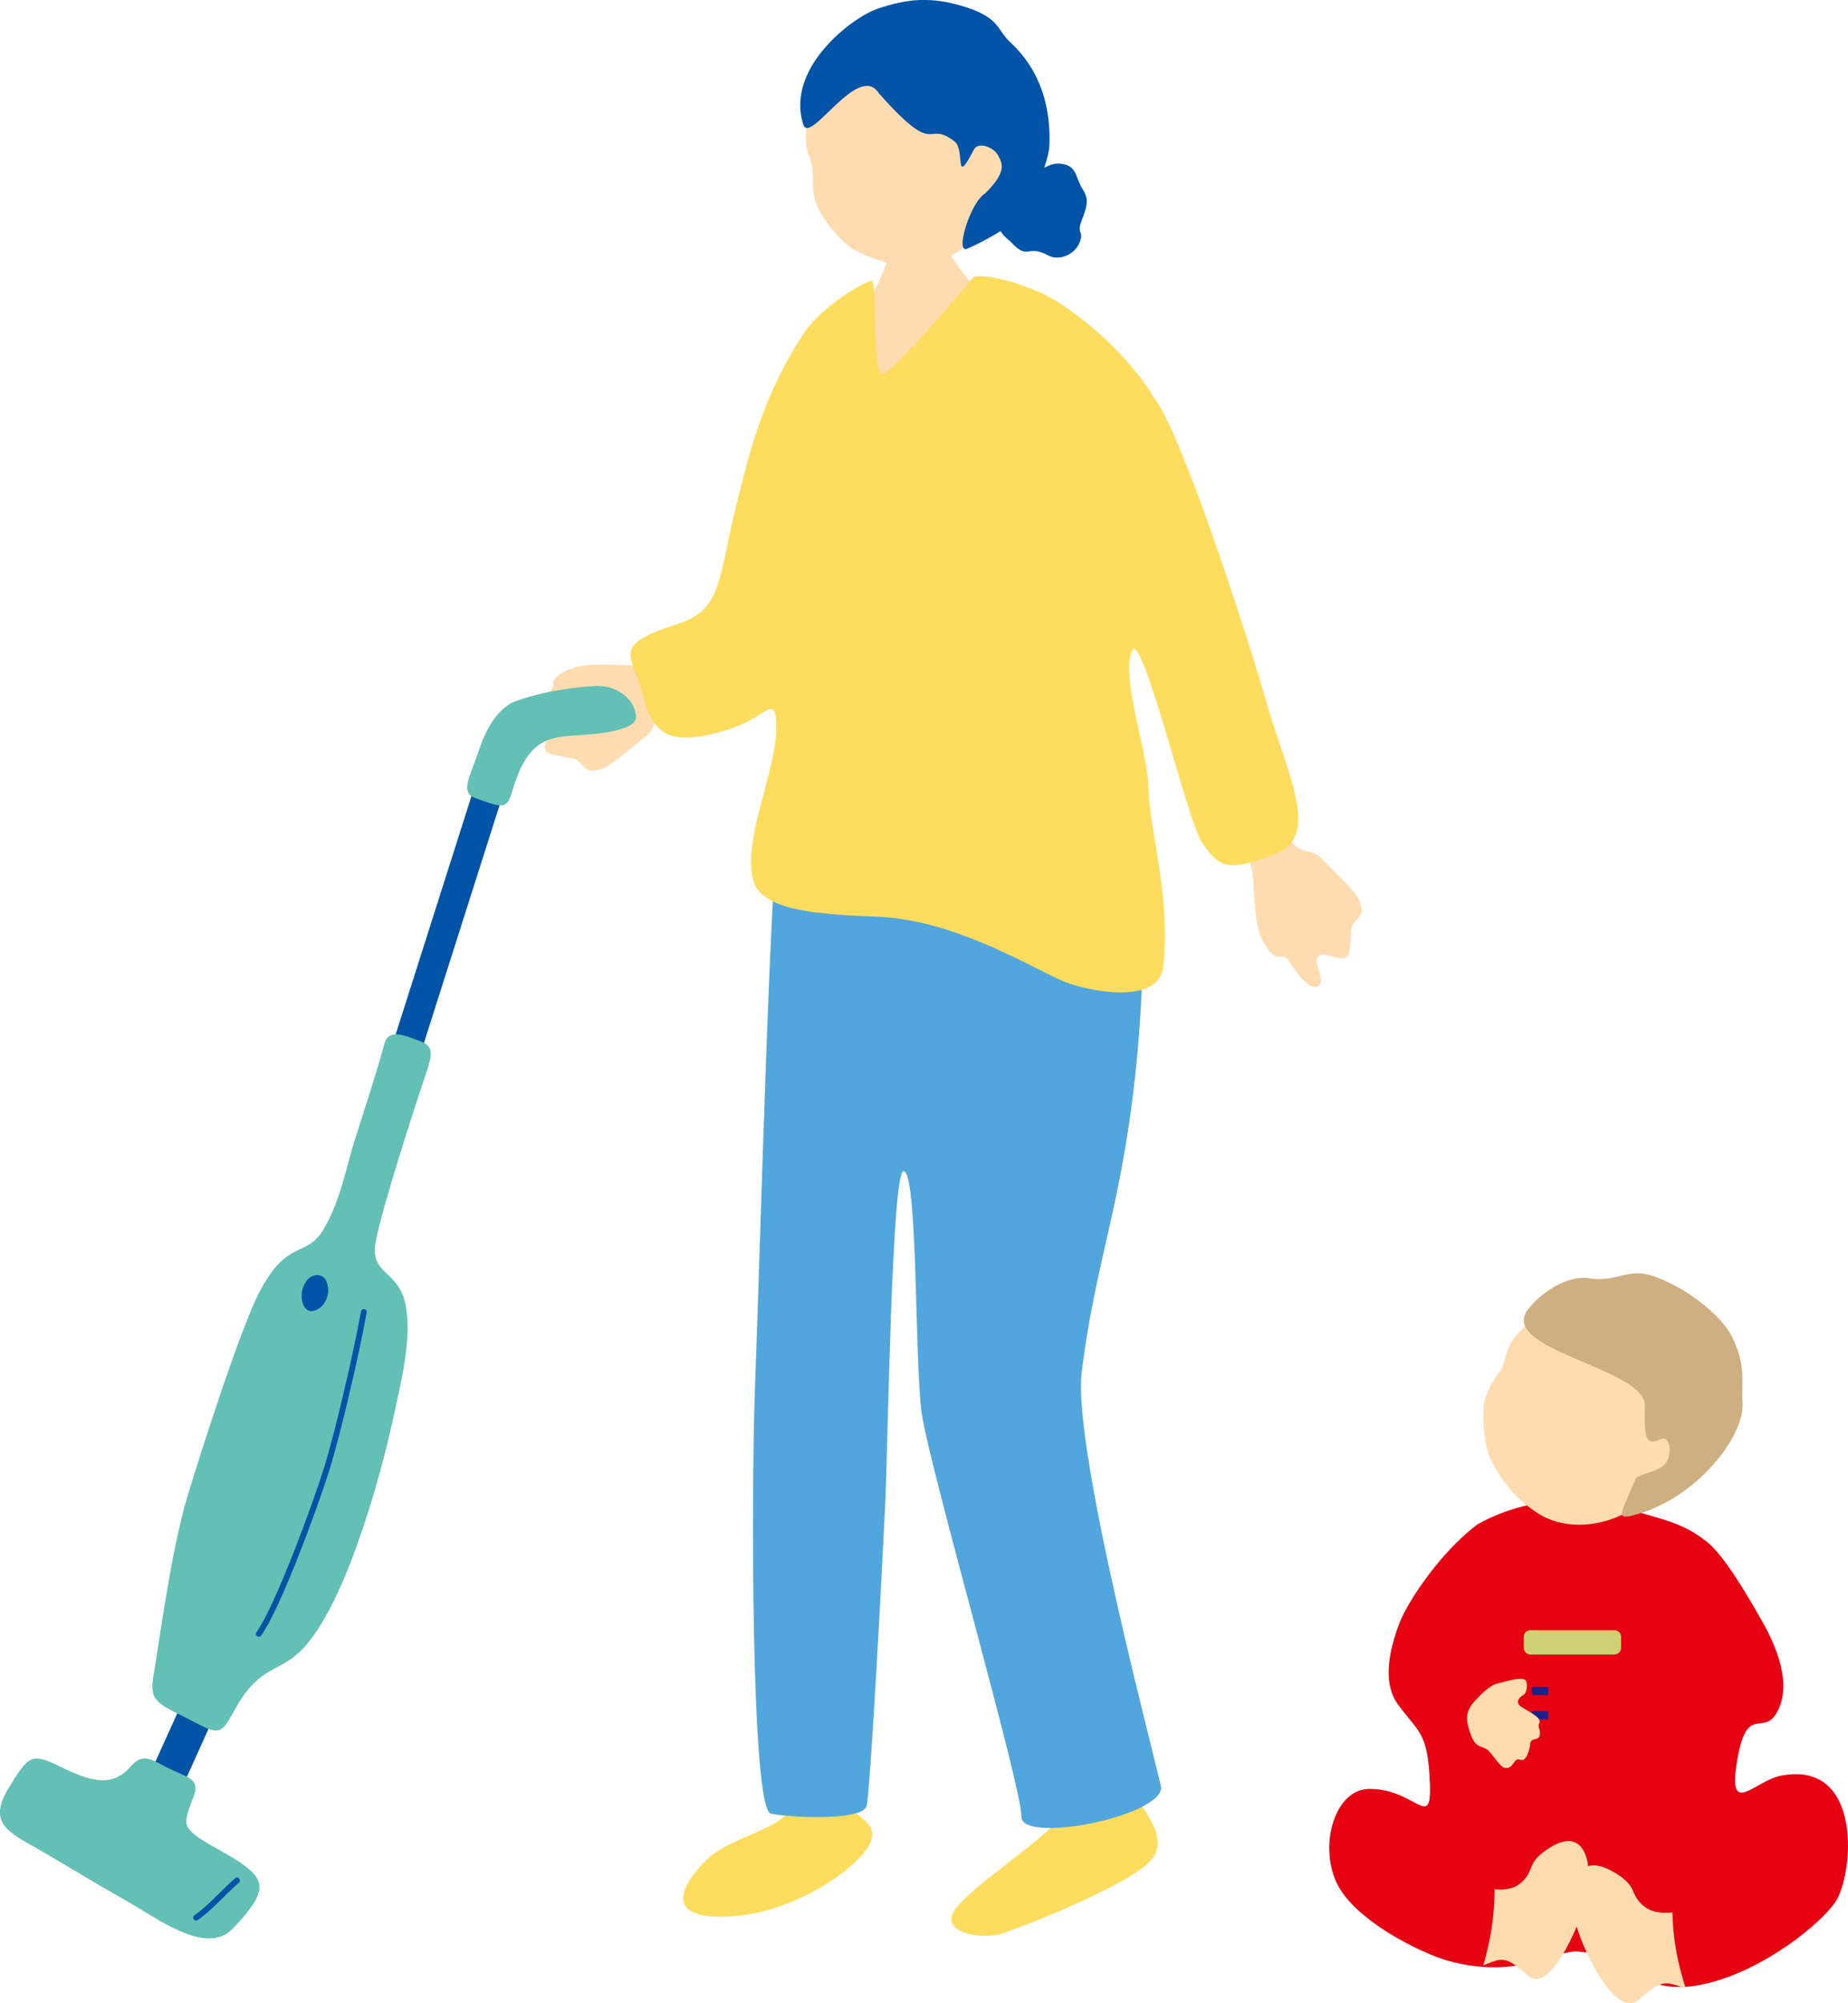 <svg width="228" height="247" viewBox="0 0 228 247" fill="none" xmlns="http://www.w3.org/2000/svg">
<g clip-path="url(#clip0_789_2670)">
<path d="M129.033 225.94C129.866 225.181 130.5 224.518 130.746 224.016C131.891 221.713 129.847 215.618 129.667 212.984C129.487 210.349 138.373 208.482 138.373 208.482C138.893 210.264 138.373 217.239 139.262 219.855C139.385 220.225 139.593 220.623 139.83 221.03C141.297 223.542 144.296 226.745 141.997 229.371C139.319 232.432 126.043 237.654 123.545 238.431C121.046 239.209 115.407 238.261 118.085 235.086C120.176 232.603 126.033 228.631 129.033 225.921V225.94Z" fill="#FEDC5E"/>
<path d="M87.246 229.257C89.555 227.02 94.031 226.025 96.444 224.234C97.305 223.589 97.91 222.85 98.043 221.921C98.573 218.358 95.952 210.084 96.131 208.615C96.311 207.145 105.301 206.766 105.301 206.766C106.275 208.823 104.96 221.324 105.13 222.755C105.13 222.784 105.149 222.812 105.149 222.841C105.452 224.196 108.688 224.67 107.259 227.447C105.793 230.281 98.166 235.91 89.895 236.308C81.635 236.707 84.114 232.299 87.237 229.266L87.246 229.257Z" fill="#FEDC5E"/>
<path d="M110.807 26.689C111.148 26.689 115.605 27.012 116.031 26.964C116.201 27.684 116.75 30.319 117.176 31.201C117.602 32.082 120.09 35.845 122.664 37.115C125.068 54.412 102.064 58.496 104.978 39.617C107.827 37.266 109.596 32.205 109.984 30.461C110.268 29.191 110.817 27.163 110.817 26.689H110.807Z" fill="#FFDBB0"/>
<path d="M124.661 29.779C126.932 32.234 126.619 30.044 129.297 31.485C130.755 32.272 132.676 31.305 133.215 29.855C133.764 28.405 132.77 28.926 133.47 27.135C134.171 25.343 134.36 24.528 133.546 23.277C132.732 22.026 132.893 20.557 131.199 20.235C129.506 19.913 129.118 20.861 128.162 20.785C127.206 20.709 126.061 20.188 125.295 22.074C124.528 23.96 122.995 24.396 123.156 25.571C123.317 26.746 122.371 28.045 124.661 29.77V29.779Z" fill="#0054A7"/>
<path d="M122.286 26.12C120.232 30.272 116.769 32.499 113.75 32.717C110.732 32.935 107.836 32.177 105.13 30.66C102.935 29.04 101.193 26.443 100.777 25.305C100.399 24.263 100.228 22.993 100.285 21.77C100.418 18.917 98.468 19.107 100.058 13.25C100.541 11.468 103.729 3.232 111.839 2.199C118.964 1.289 126.591 17.448 122.295 26.13L122.286 26.12Z" fill="#FFDBB0"/>
<path d="M108.479 11.563C105.953 7.44 99.944 17.96 99.111 15.363C96.878 8.464 105.054 2.161 108.309 1.062C111.754 -0.095 114.829 -0.559 119.361 0.948C123.364 2.275 123.052 3.744 124.604 5.175C128.607 8.862 129.647 13.62 129.468 17.979C129.382 19.97 127.357 24.927 125.257 27.173C124.452 28.026 121.169 29.912 119.295 30.68C117.819 31.286 119.664 24.993 121.557 23.837C124.235 21.192 123.695 20.159 123.118 19.126C122.541 18.093 120.677 17.458 120.166 18.425C117.649 23.258 119.125 18.472 117.772 17.439C114.091 14.634 115.804 19.78 108.489 11.572L108.479 11.563Z" fill="#0054A7"/>
<path d="M140.549 103.108C140.814 103.506 141.77 116.709 140.076 132.461C138.306 148.905 135.165 155.529 133.461 169.121C132.231 178.958 143.359 219.883 143.265 220.518C142.744 224.129 125.91 227.342 126.014 223.968C126.118 220.499 114.612 180.712 113.713 174.21C112.823 167.832 113.268 144.516 111.48 144.403C110.022 144.308 109.54 178.304 109.237 185.024C108.915 191.952 107.354 221.788 106.89 222.774C106.067 224.527 97.589 224.129 95.109 223.618C92.621 223.106 92.696 182.664 93.151 170.988C93.756 155.368 95.119 103.639 96.141 102.625C97.163 101.611 140.568 103.118 140.568 103.118L140.549 103.108Z" fill="#51A7DD"/>
<path d="M87.18 78.741C84.805 79.67 81.294 82.058 78.493 82.058C76.979 82.058 72.617 81.651 70.753 82.343C66.873 83.783 69.002 84.579 67.762 85.319C66.523 86.048 63.693 87.432 64.11 88.636C64.526 89.84 66.778 88.465 67.583 88.968C68.387 89.47 67.734 90.2 67.337 91.602C66.939 92.996 67.847 92.929 69.295 93.28C70.743 93.631 70.942 93.28 71.746 94.256C72.56 95.232 72.939 95.109 74.074 94.853C75.21 94.588 77.537 92.474 79.657 90.816C81.777 89.157 79.562 87.252 85.344 86.409C87.927 86.029 91.239 84.172 91.495 81.793C90.766 78.22 90.123 77.623 87.189 78.769L87.18 78.741Z" fill="#FFDBB0"/>
<path d="M99.226 41.01C101.469 37.655 107.004 34.489 107.591 34.651C108.178 34.812 107.581 45.872 108.878 46.119C109.805 46.299 119.277 35.305 119.921 34.338C120.555 33.371 126.876 35.011 130.074 36.973C136.49 40.915 141.505 46.915 142.934 50.118C146.076 57.17 140.956 78.21 139.84 79.926C137.957 82.835 141.628 92.417 141.694 97.26C141.77 101.999 144.495 110.747 143.511 119.22C142.934 124.139 133.613 122.14 130.784 120.822C126.128 118.642 117.356 113.42 108.301 113.031C101.752 112.747 94.107 112.491 92.962 108.653C91.523 103.819 95.677 95.175 95.763 90.143C95.838 85.11 94.712 88.304 90.454 89.745C82.297 92.503 80.518 90.257 79.373 85.83C78.049 80.722 75.077 79.641 83.726 76.893C89.205 75.149 88.609 71.102 90.87 62.164C92.29 56.563 93.965 48.896 99.235 41.01H99.226Z" fill="#FEDC5E"/>
<path d="M150.4 99.62C151.563 101.895 154.289 105.155 154.573 107.951C154.724 109.458 154.752 113.847 155.623 115.638C157.44 119.363 158.026 117.164 158.878 118.32C159.73 119.476 161.386 122.168 162.54 121.628C163.695 121.087 162.105 118.983 162.521 118.14C162.938 117.296 163.732 117.865 165.161 118.121C166.59 118.377 166.42 117.476 166.628 115.998C166.836 114.519 166.458 114.358 167.347 113.458C168.237 112.558 168.076 112.188 167.707 111.079C167.328 109.97 164.991 107.866 163.136 105.923C161.272 103.98 159.607 106.378 158.187 100.701C157.553 98.17 155.377 95.052 152.983 95.033C149.501 96.114 148.971 96.825 150.409 99.63L150.4 99.62Z" fill="#FFDBB0"/>
<path d="M130.3 67.747C131.086 70.77 136.867 79.992 139.82 79.935C141.523 79.907 146.623 101.677 148.374 104.018C150.352 106.662 151.099 107.828 157.534 105.193C163.069 102.928 158.584 95.024 156.01 85.783C154.544 80.532 145.876 53.303 142.356 49.028C133.887 38.754 128.512 60.904 130.3 67.737V67.747Z" fill="#FEDC5E"/>
<path d="M27.967 208.218L24.045 206.439L17.792 220.271L21.714 222.049L27.967 208.218Z" fill="#0054A7"/>
<path d="M63.583 93.16L60.112 92.052L46.33 135.36L49.8 136.468L63.583 93.16Z" fill="#0054A7"/>
<path d="M43.831 140.346C42.658 144.099 42.043 147.966 39.932 151.558C37.822 155.15 35.561 152.648 32.097 159.131C29.732 163.548 24.679 179.347 23.136 184.484C21.045 191.422 19.569 203.079 18.954 206.52C18.329 209.96 19.559 210.036 23.713 212.197C27.073 213.95 27.234 213.95 28.975 210.794C32.23 204.899 34.614 206.529 37.794 202.814C43.112 196.597 47.181 180.882 48.335 175.651C49.49 170.419 50.919 164.827 49.991 160.685C49.064 156.544 45.61 157.179 46.348 153.122C47.086 149.066 51.231 136.261 52.65 132.091C53.757 128.84 52.934 128.793 50.777 127.987C48.629 127.182 47.739 127.437 47.389 128.84C46.727 131.428 44.352 138.744 43.85 140.327L43.831 140.346Z" fill="#62C0B4"/>
<path d="M59.179 92.247C59.861 90.209 61.299 87.337 63.579 86.475C66.967 85.195 71.499 84.655 73.515 84.579C75.862 84.484 78.275 85.954 78.474 88.323C78.597 89.707 75.673 90.294 72.654 90.56C70.695 90.73 68.216 90.636 66.57 91.782C64.895 92.939 63.92 95.1 63.276 97.308C62.538 99.838 62.179 99.677 58.697 98.426C56.691 97.706 57.94 95.962 59.179 92.256V92.247Z" fill="#62C0B4"/>
<path d="M37.69 158.117C36.989 159.245 37.15 160.629 37.633 161.254C38.248 162.069 39.336 161.51 39.885 160.866C40.585 159.88 40.642 158.951 40.254 157.946C39.876 156.98 38.418 156.932 37.69 158.108V158.117Z" fill="#0054A7"/>
<path d="M31.861 201.8C31.814 201.8 31.757 201.771 31.719 201.743C31.558 201.629 31.52 201.402 31.643 201.25C33.943 198.056 38.57 185.498 39.951 181.063C41.39 176.466 43.632 166.713 44.541 161.7C44.579 161.51 44.758 161.377 44.957 161.415C45.146 161.453 45.279 161.633 45.241 161.832C44.333 166.865 42.071 176.665 40.633 181.281C39.194 185.877 34.605 198.369 32.22 201.667C32.135 201.781 32.003 201.828 31.87 201.809L31.861 201.8Z" fill="#0054A7"/>
<path d="M20.676 217.969C18.793 217.021 17.676 216.036 16.153 217.779C13.882 220.376 11.355 219.76 7.39 217.808C3.946 216.111 3.529 216.348 0.984 220.613C-1.514 224.793 1.126 225.949 4.542 227.902C7.674 229.693 11.128 231.844 15.178 234.129C19.474 236.555 25.426 241.218 28.729 237.787C33.138 233.2 32.722 231.806 29.713 229.702C27.508 228.158 23.865 226.698 23.127 225.219C22.597 224.167 23.789 222.016 24.044 221.021C24.489 219.23 22.899 219.087 20.685 217.969H20.676Z" fill="#62C0B4"/>
<path d="M24.12 236.792C24.026 236.773 23.95 236.725 23.893 236.64C23.78 236.479 23.827 236.261 23.988 236.147C25.038 235.427 26.06 234.422 27.044 233.446C27.688 232.811 28.35 232.157 29.013 231.598C29.164 231.475 29.391 231.494 29.514 231.636C29.637 231.787 29.628 232.005 29.476 232.138C28.833 232.688 28.18 233.332 27.546 233.958C26.534 234.953 25.493 235.986 24.395 236.735C24.319 236.792 24.225 236.811 24.13 236.792H24.12Z" fill="#0054A7"/>
</g>
<path d="M182.456 187.839C178.107 190.965 173.758 197.207 172.623 200.227C171.201 204.005 170.658 207.715 172.518 210.218C175.007 213.545 176.009 213.66 176.352 218.646C176.896 226.537 174.959 220.506 168.912 220.573C164.773 220.621 162.751 227.228 164.82 231.964C166.919 236.758 175.484 240.92 178.822 241.811C187.483 244.113 191.823 240.402 194.76 240.622C200.884 241.102 202.314 246.644 210.784 244.515C217.852 242.741 224.547 237.228 226.398 234.582C228.715 231.264 229.955 216.911 219.673 218.953C216.516 219.586 213.226 224.073 214.256 217.476C215.458 209.786 217.489 214.226 219.216 211.158C221.238 207.572 219.006 202.729 217.356 199.815C215.458 196.468 212.701 191.799 210.631 190.14C207.656 187.743 205.271 187.407 200.435 185.95C195.6 184.493 188.789 184.416 182.475 187.848L182.456 187.839Z" fill="#E60012"/>
<path d="M202.756 234.987C200.881 233.332 202.248 232.584 198.859 230.694C194.425 228.225 193.146 232.771 194.533 237.569C195.5 240.926 199.377 248.764 202.072 246.641C203.742 245.322 204.728 244.218 206.31 244.639C206.799 244.77 207.365 244.976 208 245.2C206.994 242.189 206.389 239.018 206.34 235.801C205.012 235.96 203.664 235.773 202.765 234.978L202.756 234.987Z" fill="#FFDBB0"/>
<path d="M187.756 232.072C189.498 230.397 188.189 229.67 191.351 227.734C195.48 225.193 196.78 229.689 195.563 234.493C194.715 237.853 191.203 245.719 188.623 243.662C187.019 242.387 186.069 241.297 184.585 241.744C184.125 241.884 183.59 242.098 183 242.331C183.894 239.315 184.401 236.15 184.392 232.947C185.645 233.078 186.917 232.873 187.747 232.063L187.756 232.072Z" fill="#FFDBB0"/>
<path d="M200.696 186.498C196.647 188.622 192.504 188.323 189.851 186.662C187.208 185.002 185.215 182.617 183.801 179.72C182.879 177.056 182.879 173.879 183.177 172.701C183.447 171.62 184.015 170.481 184.75 169.525C186.472 167.285 184.731 166.242 189.358 162.448C190.764 161.299 198.062 156.529 205.416 160.642C211.886 164.253 209.168 182.067 200.696 186.508V186.498Z" fill="#FFDBB0"/>
<path d="M188.79 161.123C189.955 159.639 193.229 157.157 196.075 157.612C199.591 158.175 200.815 156.158 204.234 157.428C209.003 159.212 212.578 162.723 213.52 164.507C215.56 168.318 214.793 170.558 214.987 172.905C215.327 177.162 209.062 185.085 201.213 186.908C199.115 187.393 200.378 185.977 201.835 182.215C203.467 181.371 205.011 181.39 205.701 180.101C206.274 179.034 206.002 176.949 204.904 177.443C202.952 178.326 202.874 177.182 202.942 173.312C203.02 168.59 183.914 166.33 188.8 161.123H188.79Z" fill="#CDAF81"/>
<path d="M195.937 197H193.063C191.371 197 190 198.401 190 200.128V200.872C190 202.599 191.371 204 193.063 204H195.937C197.629 204 199 202.599 199 200.872V200.128C199 198.401 197.629 197 195.937 197Z" fill="#E60012"/>
<path d="M195 196C195 197.098 194.551 198 194 198C193.449 198 193 197.11 193 196C193 194.89 193.449 194 194 194C194.551 194 195 194.89 195 196Z" fill="#E60012"/>
<path d="M199.166 201H188.834C188.373 201 188 201.35 188 201.782V203.218C188 203.65 188.373 204 188.834 204H199.166C199.627 204 200 203.65 200 203.218V201.782C200 201.35 199.627 201 199.166 201Z" fill="#CDD171"/>
<path d="M191 208H189V209H191V208Z" fill="#1D2088"/>
<path d="M191 211H189V212H191V211Z" fill="#1D2088"/>
<path d="M184.884 207.541C185.587 207.4 188.048 206.551 188.295 207.315C188.542 208.079 188.247 208.863 187.915 209.014C187.582 209.174 186.813 209.863 187.658 210.42C188.494 210.976 190.224 211.797 189.939 212.382C189.587 213.109 190.224 213.137 189.91 214.147C189.796 214.525 188.856 214.317 188.799 214.959C188.751 215.6 188.361 217.28 187.573 216.988C186.784 216.695 186.86 217.714 186.091 217.96C185.321 218.205 184.865 217.299 183.905 216.138C182.946 214.978 182.138 215.855 181.444 213.836C181.007 212.571 180.57 211.307 181.824 209.882C183.079 208.457 184.181 207.607 184.893 207.551L184.884 207.541Z" fill="#FFDBB0"/>
<defs>
<clipPath id="clip0_789_2670">
<rect width="168" height="239" fill="white"/>
</clipPath>
</defs>
</svg>
